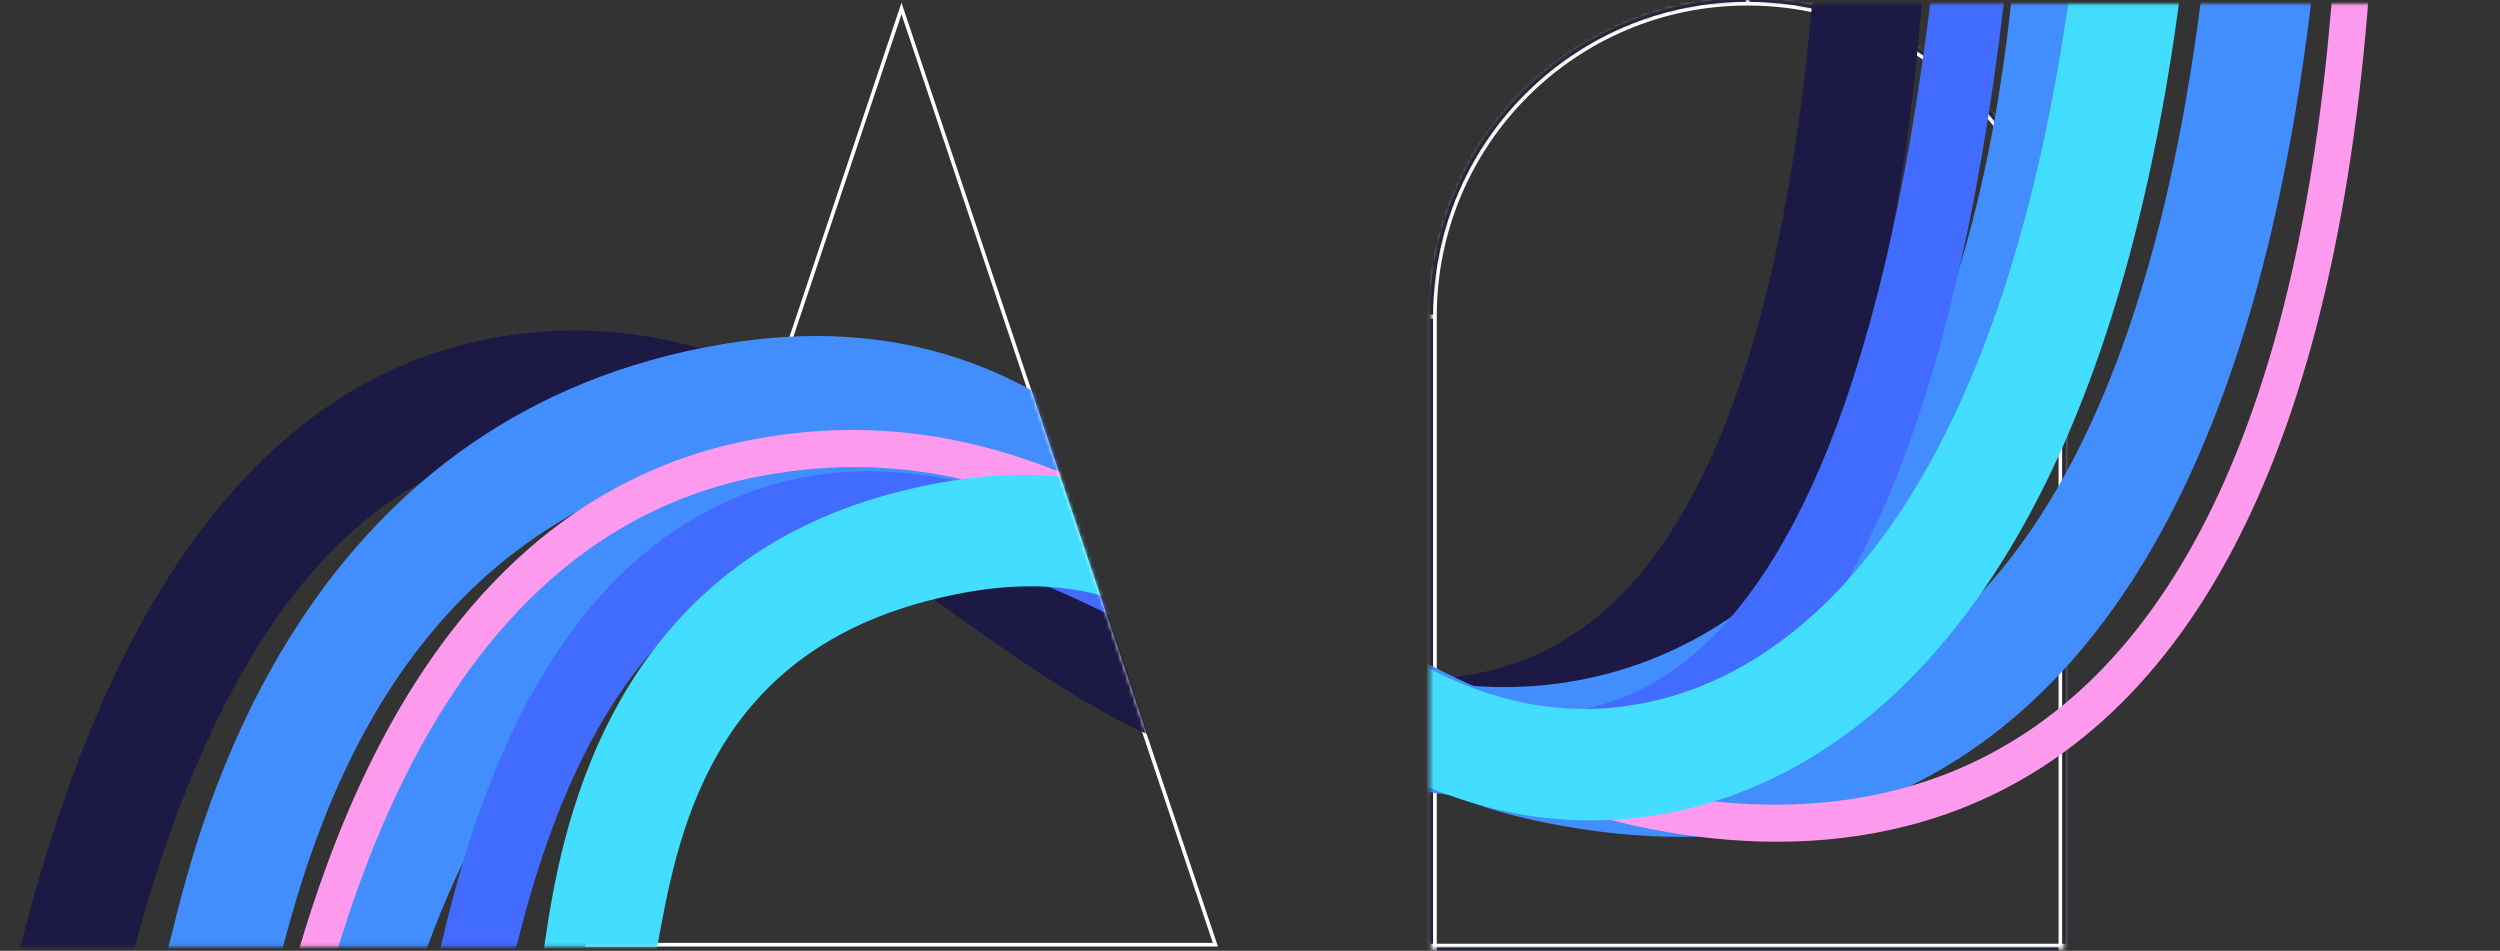 <svg width="681" height="259" viewBox="0 0 681 259" fill="none" xmlns="http://www.w3.org/2000/svg">
  <rect x="0" y="0" width="681" height="259" fill="#333333" stroke="none"/>
  <path d="M160.069 257.336L245.567 2.316L331.065 257.336H160.069Z" stroke="white" />
  <mask id="path-2-inside-1_148_181" fill="white">
    <path fill-rule="evenodd" clip-rule="evenodd"
      d="M562.256 86.193C562.256 38.59 523.666 0 476.063 0C428.46 0 389.87 38.59 389.87 86.193C389.87 86.228 389.87 86.262 389.87 86.297V258.579H562.256L562.256 86.193Z" />
  </mask>
  <path
    d="M562.256 86.193H561.256H562.256ZM389.87 86.297H390.87L390.87 86.296L389.87 86.297ZM389.87 258.579H388.87V259.579H389.87V258.579ZM562.256 258.579V259.579H563.256V258.579H562.256ZM476.063 1C523.114 1 561.256 39.142 561.256 86.193H563.256C563.256 38.038 524.218 -1 476.063 -1V1ZM390.87 86.193C390.87 39.142 429.012 1 476.063 1V-1C427.908 -1 388.87 38.038 388.87 86.193H390.87ZM390.87 86.296C390.87 86.262 390.87 86.227 390.87 86.193H388.87C388.87 86.228 388.87 86.263 388.87 86.298L390.87 86.296ZM390.87 258.579V86.297H388.87V258.579H390.87ZM562.256 257.579H389.87V259.579H562.256V257.579ZM561.256 86.193L561.256 258.579H563.256L563.256 86.193H561.256Z"
    fill="#1C1A44" mask="url(#path-2-inside-1_148_181)" stroke="white" />
  <circle cx="481.814" cy="139.499" r="5.751" fill="#FCF9F6" />
  <mask id="mask0_148_181" style="mask-type:alpha" maskUnits="userSpaceOnUse" x="0" y="0"
    width="681" height="259">
    <path fill-rule="evenodd" clip-rule="evenodd"
      d="M489.739 1.079H680.5V258.079H389.5V1.079H462.388C466.842 0.369 471.409 0 476.063 0C480.717 0 485.285 0.369 489.739 1.079Z"
      fill="#D9D9D9" />
    <path d="M159.374 257.836H331.76L245.567 0.743L37 29.579L0.5 257.836H159.374Z" fill="#D9D9D9" />
  </mask>
  <g mask="url(#mask0_148_181)">
    <path fill-rule="evenodd" clip-rule="evenodd"
      d="M462.913 184.376C422.365 225.387 371.552 216.849 337.377 208.79C317.947 204.207 300.12 194.415 283.64 183.639C275.364 178.227 267.183 172.4 259.212 166.691C258.569 166.23 257.927 165.77 257.286 165.311C249.907 160.022 242.698 154.857 235.383 149.936C203.638 128.582 173.176 114.159 136.114 123.069C99.111 131.965 74.347 163.924 57.751 199.041C45.241 225.512 38.762 250.165 34.629 265.891C33.195 271.344 32.044 275.723 31.022 278.734L2.979 267.265C3.382 266.079 4.032 263.582 4.951 260.054C8.688 245.708 16.87 214.298 30.942 184.521C48.727 146.89 78.425 105.338 127.761 93.477C177.038 81.631 216.817 102.117 250.594 124.838C258.324 130.037 265.912 135.476 273.22 140.713C273.882 141.188 274.541 141.66 275.198 142.131C283.196 147.86 290.866 153.317 298.502 158.31C313.844 168.342 328.083 175.838 342.383 179.21C375.669 187.06 412.199 191.768 441.486 162.145C472.103 131.179 498.466 59.371 497.188 -99.885L526.812 -98.345C528.099 62.004 502.132 144.709 462.913 184.376Z"
      fill="#1C1A44" />
    <path fill-rule="evenodd" clip-rule="evenodd"
      d="M554.398 190.289C506.959 235.076 450.346 230.929 415.33 222.873C396.548 218.551 379.293 209.74 363.285 200.122C355.277 195.31 347.348 190.15 339.641 185.135L339.595 185.105C331.793 180.028 324.202 175.088 316.508 170.45C285.926 152.014 256.133 139.837 219.446 149.215C181.734 158.855 156.228 184.737 139.134 211.439C123.549 235.786 115.625 259.726 111.983 270.731C111.626 271.811 111.309 272.766 111.031 273.585L82.933 262.387C83.187 261.641 83.486 260.735 83.833 259.682C87.472 248.644 96.418 221.512 114.046 193.976C133.377 163.779 163.953 131.785 210.896 119.785C258.862 107.523 297.484 124.561 330.628 144.542C338.801 149.469 346.787 154.666 354.455 159.656L354.636 159.774C362.44 164.853 369.909 169.709 377.365 174.189C392.317 183.172 406.294 190.055 420.458 193.314C451.333 200.418 496.151 202.979 533.669 167.558C571.833 131.528 605.914 53.103 605.914 -111.751L635.596 -110.232C635.596 57.413 601.192 146.111 554.398 190.289Z"
      fill="#428EFF" />
    <path fill-rule="evenodd" clip-rule="evenodd"
      d="M508.737 177.482C466.862 218.183 415.786 222.384 379.789 213.895C360.257 209.289 344.724 198.501 331.321 186.828C324.649 181.018 318.241 174.747 312.138 168.768L311.901 168.536C305.773 162.532 299.912 156.791 293.782 151.37C281.452 140.468 268.79 131.571 253.59 126.5C238.522 121.473 219.79 119.823 194.946 125.349C107.13 144.886 85.037 228.006 76.273 260.979C75.2 265.016 74.327 268.302 73.557 270.627L45.442 259.373C45.875 258.065 46.435 255.824 47.188 252.814C54.583 223.234 80.555 119.343 187.055 95.651C216.189 89.169 240.336 90.699 261.232 97.67C281.995 104.597 298.38 116.515 312.359 128.875C319.121 134.854 325.497 141.101 331.454 146.938L331.935 147.409C338.14 153.488 343.879 159.09 349.714 164.172C361.325 174.284 372.249 181.357 384.796 184.316C412.957 190.957 453.747 187.867 487.698 154.868C521.815 121.707 551.211 56.212 551.211 -66.873L580.836 -65.084C580.836 62.332 550.445 136.944 508.737 177.482Z"
      fill="#428EFF" />
    <path fill-rule="evenodd" clip-rule="evenodd"
      d="M579.738 189.625C537.542 233.155 483.923 233.829 443.059 224.426C422.294 219.649 403.19 209.869 384.81 198.459C375.616 192.752 366.541 186.595 357.514 180.419C356.461 179.698 355.408 178.976 354.356 178.256C346.365 172.782 338.403 167.328 330.311 162.106C293.757 138.513 255.53 120.294 206.629 129.791C157.896 139.255 128.447 175.184 110.218 211.823C101.122 230.106 94.909 248.4 90.54 263.332C88.358 270.792 86.642 277.391 85.248 282.75L85.16 283.09C83.84 288.167 82.74 292.396 81.808 294.935L72.521 290.979C73.264 288.954 74.245 285.21 75.674 279.715L75.685 279.672C77.077 274.32 78.824 267.602 81.048 260C85.507 244.757 91.909 225.869 101.35 206.893C120.196 169.014 151.51 130.115 204.315 119.86C256.951 109.638 297.987 129.563 335.292 153.64C343.514 158.948 351.603 164.488 359.581 169.953C360.634 170.674 361.684 171.394 362.732 172.111C371.758 178.287 380.661 184.324 389.634 189.895C407.59 201.041 425.577 210.158 444.769 214.574C483.819 223.559 533.484 222.623 572.536 182.336C611.816 141.813 641.409 60.466 637.308 -94.286L647.199 -94.052C651.325 61.648 621.705 146.329 579.738 189.625Z"
      fill="#FF9BEF" />
    <path fill-rule="evenodd" clip-rule="evenodd"
      d="M440.437 212.084C422.893 216.566 406.198 214.595 392.669 211.404C378.576 208.081 363.647 200.795 348.854 192.811C343.386 189.86 337.968 186.834 332.533 183.798C322.778 178.348 312.969 172.869 302.724 167.746C271.033 151.899 240.246 142.241 210.936 153.506C181.26 164.911 163.146 193.006 151.727 222.259C146.078 236.73 142.234 251.063 139.461 263.006C138.2 268.436 137.17 273.329 136.281 277.553C136.192 277.976 136.104 278.392 136.018 278.802C135.109 283.115 134.267 287.075 133.466 289.783L114.535 282.882C115.06 281.103 115.726 278.05 116.701 273.425C116.787 273.016 116.875 272.599 116.965 272.172C117.852 267.96 118.922 262.874 120.232 257.233C123.118 244.804 127.211 229.472 133.329 213.8C145.442 182.769 166.176 148.671 203.065 134.493C240.319 120.176 277.856 133.313 310.52 149.646C321.134 154.953 331.777 160.895 341.842 166.514C347.163 169.484 352.322 172.365 357.23 175.013C371.914 182.937 384.755 189.031 396.006 191.685C407.821 194.471 421.108 195.87 434.613 192.419C447.955 189.011 462.31 180.667 475.976 162.567C503.729 125.806 528.3 49.223 533.631 -104.343L553.369 -102.435C548.008 51.977 523.342 133.838 491.859 175.538C475.907 196.668 458.145 207.56 440.437 212.084Z"
      fill="#426BFF" />
    <path fill-rule="evenodd" clip-rule="evenodd"
      d="M534.148 169.095C495.005 219.759 445.64 229.423 408.036 220.555C379.951 213.931 358.971 198.396 341.763 185.653C337.093 182.194 332.701 178.942 328.519 176.129C318.216 169.197 308.341 163.98 296.848 161.432C285.409 158.897 271.292 158.774 252.462 163.725C193.183 179.311 184.492 227.578 178.964 258.287C177.688 265.375 176.58 271.528 175.057 276.127L146.942 264.873C147.415 263.446 147.844 260.581 148.436 256.625C152.386 230.239 163.605 155.293 243.538 134.276C265.928 128.39 284.718 128.052 301.46 131.763C318.147 135.462 331.725 142.954 343.731 151.032C349.991 155.243 355.675 159.426 361.124 163.437C377.468 175.465 391.705 185.944 413.042 190.976C439.596 197.238 477.962 191.52 510.51 149.393C543.575 106.596 571.187 25.339 571.187 -120.394L600.812 -118.606C600.812 30.161 572.773 119.102 534.148 169.095Z"
      fill="#42DDFF" />
  </g>
</svg>